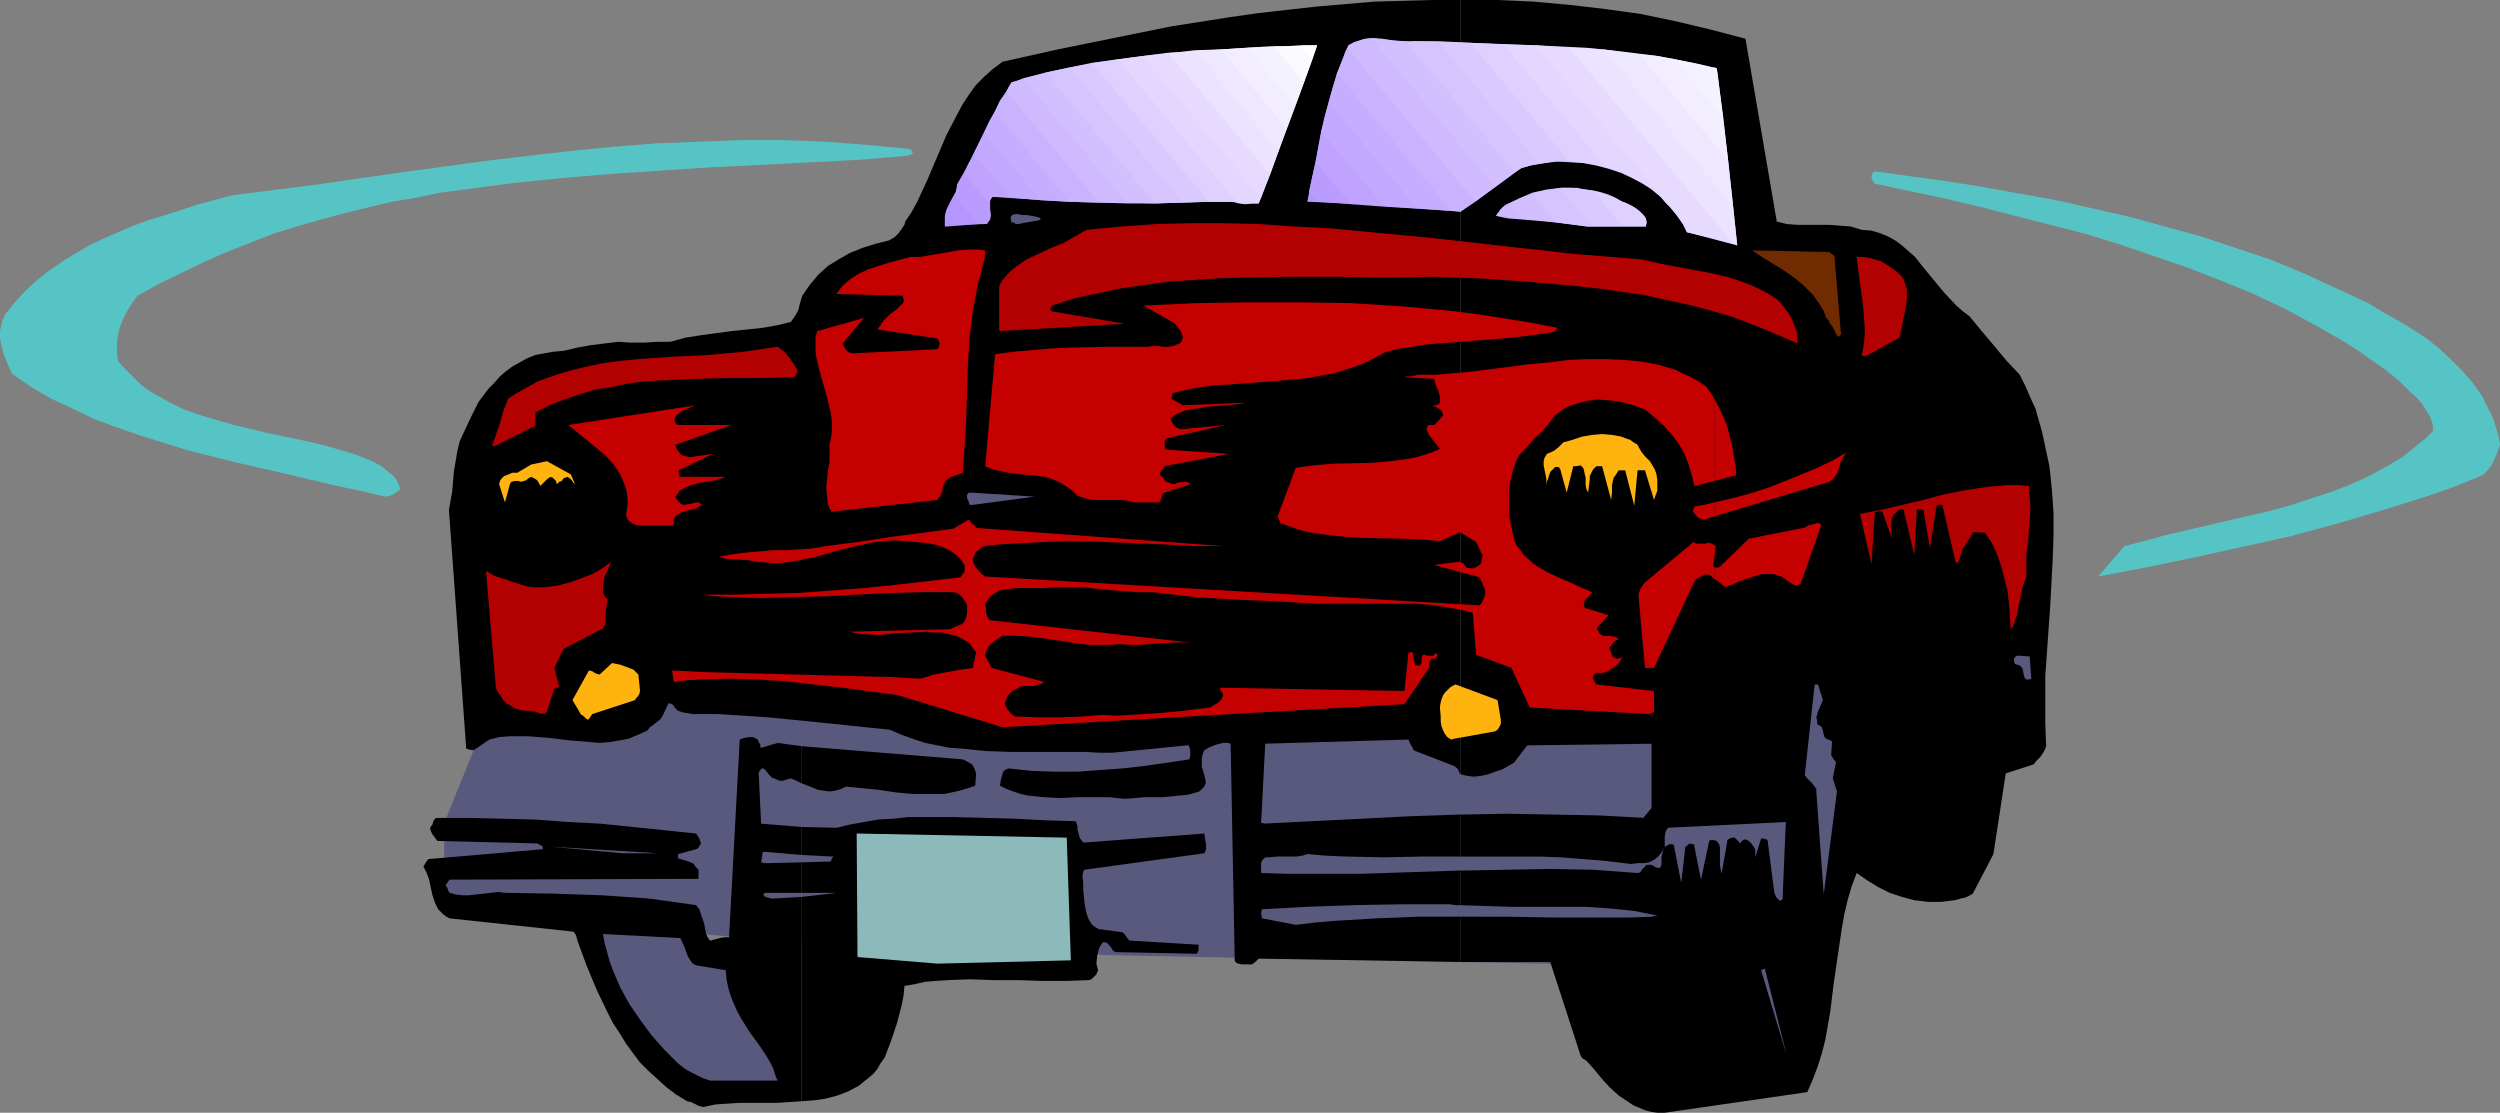 <?xml version="1.0" encoding="UTF-8" standalone="no"?>
<svg
   version="1.0"
   width="129.766mm"
   height="57.757mm"
   id="svg85"
   sodipodi:docname="Cartoon 017.wmf"
   xmlns:inkscape="http://www.inkscape.org/namespaces/inkscape"
   xmlns:sodipodi="http://sodipodi.sourceforge.net/DTD/sodipodi-0.dtd"
   xmlns="http://www.w3.org/2000/svg"
   xmlns:svg="http://www.w3.org/2000/svg">
  <rect width="100%" height="100%" fill="#808080" stroke="none"/>
  <sodipodi:namedview
     id="namedview85"
     pagecolor="#ffffff"
     bordercolor="#000000"
     borderopacity="0.25"
     inkscape:showpageshadow="2"
     inkscape:pageopacity="0.0"
     inkscape:pagecheckerboard="0"
     inkscape:deskcolor="#d1d1d1"
     inkscape:document-units="mm" />
  <defs
     id="defs1">
    <pattern
       id="WMFhbasepattern"
       patternUnits="userSpaceOnUse"
       width="6"
       height="6"
       x="0"
       y="0" />
  </defs>
  <path
     style="fill:#59597d;fill-opacity:1;fill-rule:evenodd;stroke:none"
     d="m 97.606,135.565 -10.504,26.014 0.162,15.996 8.242,1.131 8.242,1.131 16.645,1.939 16.645,1.454 16.483,1.293 16.483,1.131 16.483,0.808 16.483,0.485 16.645,0.485 32.966,0.646 32.966,0.646 16.483,0.323 16.483,0.323 16.483,0.485 16.645,0.808 -2.262,-49.605 h -2.747 l -1.616,-0.162 h -4.04 -2.424 -5.656 -3.232 -3.555 l -3.717,-0.162 h -3.878 -4.202 l -4.202,-0.162 h -4.525 -4.686 -4.848 l -5.01,-0.162 h -5.171 -5.333 l -5.333,-0.162 h -5.494 l -11.312,-0.162 -11.474,-0.162 -11.635,-0.162 -11.797,-0.162 -11.797,-0.162 -11.635,-0.323 -11.474,-0.162 -11.312,-0.162 -5.494,-0.162 h -5.333 l -5.333,-0.162 -5.171,-0.162 h -4.848 l -5.01,-0.162 -4.525,-0.162 -4.525,-0.162 -4.363,-0.162 h -4.202 l -3.878,-0.162 -3.717,-0.162 -3.555,-0.162 h -3.232 l -2.909,-0.323 h -2.747 l -2.424,-0.162 -2.101,-0.162 -1.939,-0.162 -1.454,-0.162 -1.293,-0.162 -0.808,-0.162 -0.646,-0.162 z"
     id="path1" />
  <path
     style="fill:#000000;fill-opacity:1;fill-rule:evenodd;stroke:none"
     d="m 286.516,179.838 v 8.887 h 17.614 l 5.979,18.42 0.323,0.485 0.323,0.162 0.485,0.323 1.454,1.616 1.454,1.777 1.616,1.777 1.778,1.616 1.939,1.293 0.97,0.646 1.131,0.485 1.131,0.485 1.293,0.323 1.131,0.162 h 1.454 l 27.957,-4.039 1.131,-2.585 0.97,-2.585 0.808,-2.585 0.646,-2.585 0.485,-2.747 0.485,-2.747 0.646,-5.332 0.808,-5.494 0.808,-5.494 0.485,-2.747 0.646,-2.747 0.808,-2.747 0.97,-2.585 2.101,1.454 2.101,1.293 2.262,1.131 2.424,0.808 2.424,0.646 2.747,0.323 h 2.586 l 2.586,-0.323 0.646,-0.162 0.485,-0.162 0.808,-0.162 0.808,-0.323 0.808,-0.485 4.04,-7.756 2.424,-15.835 5.494,-1.777 0.485,-0.646 0.808,-0.808 0.646,-0.969 0.323,-0.646 0.162,-0.485 -0.162,-4.524 v -4.686 -4.524 l 0.323,-4.686 0.646,-9.048 0.485,-9.21 0.162,-4.524 v -4.524 l -0.323,-4.686 -0.485,-4.524 -0.97,-4.524 -0.485,-2.262 -0.646,-2.262 -0.646,-2.262 -0.97,-2.101 -0.97,-2.262 -1.131,-2.262 -2.586,-2.747 -2.424,-2.908 -2.586,-3.07 -2.262,-2.747 -1.293,-0.969 -1.293,-1.131 -2.424,-2.585 -4.525,-5.494 -1.131,-1.454 -1.293,-1.131 -1.293,-1.131 -1.293,-0.969 -1.454,-0.808 -1.616,-0.646 -1.616,-0.485 -1.939,-0.162 -2.101,-0.646 -2.101,-0.162 -2.101,-0.162 H 354.55 352.611 L 350.51,43.95 348.571,43.465 342.43,7.594 335.643,5.817 328.856,4.201 321.907,2.747 314.958,1.777 308.009,0.969 300.899,0.323 293.788,0 h -7.272 v 151.885 l 1.293,0.323 1.293,0.162 1.454,-0.162 1.454,-0.323 1.293,-0.485 1.454,-0.485 1.131,-0.646 1.131,-0.646 2.586,-3.393 24.402,-0.323 v 12.603 l -1.616,1.939 -8.888,-0.485 -8.888,-0.162 -9.05,-0.162 -9.05,0.162 v 8.241 h 7.918 7.918 l 4.04,0.162 4.04,0.323 4.04,0.323 4.202,0.485 1.293,0.162 1.293,-0.162 h 1.131 l 1.131,-0.162 0.97,-0.485 0.808,-0.646 0.646,-0.808 0.646,-1.131 v -1.939 l 0.162,-0.969 0.162,-0.323 0.323,-0.485 23.109,-1.131 -0.646,15.188 -0.485,0.323 -0.485,-0.485 -0.323,-0.323 -0.162,-0.485 -0.162,-0.323 -1.293,-10.18 -0.162,-0.323 h -0.323 l -0.323,-0.162 h -0.485 l -1.131,3.716 v -1.454 l -0.323,-0.646 -0.485,-0.646 -0.485,-0.485 -0.646,-0.323 -0.485,0.162 -0.323,0.323 -0.323,0.323 -0.162,-0.323 -0.162,-0.162 -0.323,-0.323 -0.323,-0.323 h -0.485 l -0.485,0.162 -0.323,0.162 -0.162,0.162 v 0.162 l -1.131,6.463 -0.162,-0.808 -0.162,-0.969 v -0.808 -0.969 -0.808 -0.808 l -0.162,-0.646 -0.485,-0.646 -0.485,-0.162 h -0.485 -0.323 l -0.162,0.162 -1.616,7.594 -1.293,-6.463 v -0.323 l -0.162,-0.162 h -0.323 l -0.323,-0.162 -0.323,0.162 -0.323,0.323 -0.323,0.162 v 0 l -0.808,7.109 -1.454,-7.433 -0.162,-0.162 h -0.485 -0.323 l -0.162,0.162 -0.646,0.323 -0.323,0.646 -0.162,0.646 -0.162,0.808 v 1.293 l -0.162,0.646 -0.485,0.162 -0.485,-0.162 -0.485,-0.323 -0.323,-0.162 h -0.646 -0.323 l -0.323,0.323 -0.485,0.485 -0.323,0.485 -0.162,0.162 -0.323,0.162 -4.363,-0.323 -4.363,-0.323 -8.726,-0.162 -8.726,0.162 -8.726,0.162 v 6.786 l 5.01,0.162 5.01,0.162 h 9.696 4.848 l 4.848,0.323 4.686,0.485 2.424,0.485 2.262,0.485 h -0.485 l -0.808,0.162 -4.525,0.162 h -4.686 -9.373 l -9.373,-0.162 z"
     id="path2" />
  <path
     style="fill:#000000;fill-opacity:1;fill-rule:evenodd;stroke:none"
     d="M 286.516,151.885 V 0 h -5.656 l -5.656,0.162 -5.656,0.162 -5.656,0.485 -5.656,0.485 -5.818,0.646 -5.656,0.646 -5.656,0.808 -11.312,1.777 -11.15,2.262 -11.15,2.262 -10.827,2.424 -1.939,1.454 -1.616,1.454 -1.616,1.616 -1.293,1.777 -1.293,1.939 -1.131,2.101 -2.101,4.039 -3.717,8.725 -1.939,4.201 -1.131,2.101 -1.293,1.939 -0.162,0.646 -0.323,0.485 -0.808,1.131 -0.808,0.808 -1.131,0.646 -2.586,0.646 -2.586,0.808 -2.424,0.969 -2.262,1.293 -2.101,1.293 -1.939,1.777 -1.616,1.939 -1.454,2.101 -0.485,1.616 -0.323,1.293 -0.646,1.131 -0.808,1.131 -2.747,0.646 -2.747,0.485 -6.141,0.646 -5.979,0.808 -3.07,0.485 -2.909,0.808 h -2.586 l -2.586,0.162 h -2.586 l -2.424,-0.162 -2.747,0.323 -2.586,0.323 -2.747,0.485 -1.293,0.323 -1.454,0.323 -1.939,0.162 -1.778,0.323 -1.778,0.323 -1.616,0.646 -1.454,0.808 -1.454,0.808 -1.293,0.969 -1.131,0.969 -1.131,1.293 -1.131,1.131 -0.97,1.293 -0.97,1.293 -1.454,2.908 -1.293,2.747 -0.97,2.101 -0.485,2.101 -0.323,1.939 -0.323,1.939 -0.162,1.939 -0.162,1.939 -0.323,1.777 -0.323,1.777 3.394,46.858 h 0.162 l 0.323,0.162 0.97,0.162 3.07,-2.101 1.939,-0.485 1.939,-0.162 h 1.939 1.939 l 4.04,0.323 4.04,0.485 3.878,0.323 1.939,0.162 1.939,-0.162 1.939,-0.323 1.778,-0.323 1.939,-0.808 1.778,-0.808 0.485,-0.646 0.485,-0.323 0.808,-0.646 0.646,-0.485 0.485,-0.646 1.131,-2.424 0.162,-0.162 h 0.162 l 0.485,0.162 0.323,0.323 0.162,0.323 0.646,0.646 0.97,0.323 0.97,0.162 0.97,0.162 h 5.01 l 5.01,0.323 4.848,0.323 9.696,0.969 4.686,0.485 4.686,0.485 4.686,0.485 2.262,0.969 2.262,0.808 2.424,0.808 2.424,0.485 2.424,0.485 2.424,0.162 4.848,0.485 4.848,0.162 h 9.858 4.848 l 2.586,0.162 h 2.424 l 5.01,-0.485 4.848,-0.485 4.848,-0.485 h 0.323 l 0.162,0.323 0.162,0.646 v 0.969 l -0.162,0.808 -4.363,0.646 -4.363,0.646 -4.363,0.485 -4.525,0.323 -4.363,0.323 h -4.525 l -4.525,-0.162 -4.525,-0.485 -0.323,0.162 -0.323,0.162 -0.323,0.323 -0.162,0.485 -0.323,1.131 -0.162,1.131 1.293,0.646 1.293,0.485 1.454,0.485 1.454,0.323 1.616,0.162 1.454,0.162 3.232,0.162 3.232,-0.162 h 3.232 3.232 l 2.909,0.323 2.101,-0.162 1.778,-0.162 h 1.778 1.778 l 3.394,-0.323 1.616,-0.162 1.778,-0.485 0.485,-0.162 0.485,-0.485 0.485,-0.485 0.323,-0.808 -0.323,-1.454 -0.485,-1.616 v -0.808 -0.808 l 0.162,-0.808 0.323,-0.808 1.131,-0.646 1.293,-0.485 1.293,-0.323 h 0.808 l 0.646,0.162 0.808,42.657 0.323,0.323 0.323,0.162 0.808,0.162 h 1.939 l 0.646,-0.485 0.646,-0.646 39.592,0.646 v -8.887 h -8.08 l -8.08,0.323 -8.242,0.485 -3.878,0.323 -4.04,0.485 v 0 l -6.626,-1.293 -0.162,-0.969 0.162,-0.808 9.05,-0.485 9.211,-0.323 9.211,-0.162 h 9.373 l 1.131,0.162 h 0.97 v -6.786 l -9.696,0.323 -9.858,0.323 h -9.858 -4.848 l -4.848,-0.162 v -0.969 -0.969 l 0.162,-0.485 0.323,-0.323 0.323,-0.323 h 0.646 l 1.778,-0.162 h 1.778 1.939 l 1.131,-0.162 0.97,-0.323 3.717,0.323 3.878,0.162 7.434,0.162 7.595,-0.162 h 7.434 v -8.241 l -9.534,0.323 -19.23,0.969 -9.534,0.485 -0.808,-0.162 0.808,-15.512 28.118,-0.808 0.162,0.485 0.162,0.323 0.162,0.323 0.323,0.485 0.162,0.485 7.918,3.07 v 0 l 0.485,0.323 0.323,0.323 0.323,0.808 z"
     id="path3" />
  <path
     style="fill:#000000;fill-opacity:1;fill-rule:evenodd;stroke:none"
     d="m 157.237,175.96 v 40.072 l 2.424,-0.162 2.262,-0.323 2.424,-0.646 2.101,-0.808 2.101,-1.131 0.97,-0.808 0.808,-0.646 0.97,-0.808 0.808,-0.969 0.646,-1.131 0.808,-1.131 1.293,-3.393 1.131,-3.393 0.97,-3.716 0.323,-1.777 0.162,-1.777 1.939,-0.323 2.101,-0.485 2.101,-0.162 2.262,-0.162 4.525,-0.162 4.686,0.162 h 4.686 l 4.686,0.162 h 4.686 l 4.525,-0.162 0.485,-0.162 0.485,-0.485 0.485,-0.485 0.323,-0.808 -0.323,-1.293 0.162,-1.616 0.162,-0.646 0.162,-0.646 0.323,-0.646 0.485,-0.646 h 0.485 l 0.323,0.162 0.162,0.162 0.323,0.323 0.485,0.646 0.162,0.323 0.485,0.323 15.998,0.323 0.162,-0.323 0.162,-0.323 v -1.131 l -13.574,-0.808 -0.646,-0.808 -0.323,-0.485 -0.323,-0.323 -4.686,-0.646 -0.646,-0.323 -0.646,-0.485 -0.323,-0.485 -0.323,-0.485 -0.485,-1.293 -0.323,-1.454 -0.323,-3.07 v -1.454 l -0.162,-1.293 0.162,-0.969 0.162,-0.162 v -0.162 l 23.594,-3.232 0.162,-0.323 0.162,-0.485 v -0.969 l -0.162,-0.969 -0.162,-1.131 -23.755,1.777 -0.323,-0.485 -0.323,-0.323 -0.323,-1.131 -0.162,-0.646 v -0.323 -0.323 l -0.323,-0.969 -5.818,-0.162 -5.979,-0.323 -12.12,-0.323 h -5.979 -3.07 l -2.909,0.323 -2.909,0.162 -2.747,0.485 -2.747,0.485 -2.586,0.646 -6.949,-0.162 v 5.494 l 6.302,0.323 -0.323,0.323 -0.162,0.323 v 0.162 l -0.162,0.162 -5.656,0.162 v 5.978 h 6.949 z"
     id="path4" />
  <path
     style="fill:#000000;fill-opacity:1;fill-rule:evenodd;stroke:none"
     d="m 157.237,146.391 v 7.271 l 2.101,0.808 1.131,0.485 1.131,0.162 1.131,0.162 1.131,-0.162 1.131,-0.323 0.97,-0.485 3.232,0.323 3.232,0.323 3.232,0.485 3.232,0.323 h 3.232 3.07 l 1.616,-0.323 1.454,-0.323 1.616,-0.485 1.454,-0.485 0.162,-2.424 -0.323,-0.969 -0.485,-0.808 -0.808,-0.485 -0.97,-0.485 z"
     id="path5" />
  <path
     style="fill:#000000;fill-opacity:1;fill-rule:evenodd;stroke:none"
     d="M 157.237,153.662 V 146.391 l -4.686,-0.646 -3.232,0.969 -0.162,-0.162 v -0.485 l -0.323,-0.485 -0.162,-0.485 -0.323,-0.162 -0.485,-0.323 h -0.97 l -0.97,0.162 -0.808,0.323 -2.101,38.941 v 0 -0.162 h -0.485 -0.485 l -0.808,0.162 -1.293,0.323 -0.485,0.162 h -0.162 v 0 l -0.485,-0.646 -0.323,-0.808 -0.323,-1.777 -0.646,-1.939 -0.323,-0.969 -0.646,-0.808 -4.525,-0.646 -4.686,-0.646 -4.525,-0.323 -4.686,-0.323 -9.534,-0.323 -9.373,-0.162 -1.454,-0.162 -1.454,0.162 -1.454,0.162 -2.909,0.323 h -1.293 l -1.293,-0.162 -1.131,-0.323 -0.162,-0.162 -0.162,-0.323 -0.162,-0.485 -0.323,-0.485 0.162,-0.323 0.162,-0.162 0.162,-0.323 0.323,-0.323 48.803,-0.162 v -1.131 -0.323 -0.323 l -0.323,-0.323 -0.323,-0.323 -0.162,-0.323 -0.323,-0.323 -0.808,-0.323 -0.485,-0.162 -0.646,-0.162 -0.97,-0.323 v -0.808 l 3.555,-0.969 0.323,-0.162 0.162,-0.162 0.162,-0.323 0.323,-0.485 -0.162,-0.485 -0.162,-0.485 -0.646,-0.969 -6.141,-0.646 -6.302,-0.646 -6.302,-0.646 -6.302,-0.323 -6.464,-0.485 -6.464,-0.162 -6.464,-0.162 h -6.302 -0.162 l -0.323,0.162 -0.323,0.485 -0.162,0.646 -0.485,0.646 0.162,0.646 0.323,0.646 0.485,0.646 0.485,0.646 19.554,0.485 0.646,0.323 0.323,0.162 0.162,0.323 v 0.162 0.162 l -22.462,1.939 -0.485,0.646 -0.485,0.808 0.646,1.293 0.485,1.293 0.323,1.616 0.323,1.454 0.485,1.454 0.646,1.293 0.485,0.485 0.485,0.485 0.646,0.485 0.646,0.323 24.078,2.585 0.323,0.162 0.323,0.485 0.162,0.485 0.162,0.646 1.778,4.847 1.939,4.686 2.101,4.363 1.131,2.262 1.293,1.939 1.293,2.101 1.293,1.777 1.454,1.939 1.616,1.616 1.778,1.616 1.778,1.616 1.939,1.454 2.101,1.293 0.808,0.162 0.97,0.485 0.646,0.323 0.808,0.162 2.262,-0.485 2.262,-0.162 2.424,-0.162 h 2.424 5.01 l 2.424,-0.162 2.424,-0.162 v -40.072 l -5.818,0.323 -0.646,-0.162 -0.646,-0.162 -0.323,-0.323 v -0.162 -0.162 l 0.323,-0.162 h 7.11 v -5.978 l -7.11,0.162 -0.808,-0.162 0.323,-2.101 7.595,0.646 v -5.494 l -7.918,-0.646 -0.485,-9.856 0.162,-0.485 0.162,-0.162 0.323,-0.323 h 0.323 l 0.323,0.323 0.323,0.323 0.323,0.485 0.323,0.323 0.323,0.323 0.808,0.323 0.808,0.323 h 0.485 l 0.485,-0.162 0.646,-0.162 0.485,-0.162 1.131,0.485 z"
     id="path6" />
  <path
     style="fill:#59597d;fill-opacity:1;fill-rule:evenodd;stroke:none"
     d="m 139.299,211.992 h 13.251 l -0.485,-1.131 -0.323,-1.131 -0.646,-1.293 -0.646,-1.131 -1.616,-2.424 -1.778,-2.424 -1.616,-2.585 -0.808,-1.454 -0.646,-1.454 -0.646,-1.616 -0.485,-1.616 -0.323,-1.616 -0.162,-1.777 -4.848,-0.808 -0.97,-0.162 -0.646,-0.323 -0.485,-0.646 -0.485,-0.808 -0.646,-1.777 -0.808,-1.777 -15.19,-0.808 0.323,1.777 0.485,1.777 0.485,1.777 0.646,1.777 1.454,3.393 1.778,3.232 2.101,3.07 2.262,3.07 2.424,2.747 2.747,2.747 1.454,1.131 1.454,0.808 1.616,0.808 0.808,0.323 z"
     id="path7" />
  <path
     style="fill:#59597d;fill-opacity:1;fill-rule:evenodd;stroke:none"
     d="m 350.348,206.337 -4.04,-15.996 v -0.162 l -0.162,-0.162 -0.323,0.162 -0.323,0.162 4.848,16.158 z"
     id="path8" />
  <path
     style="fill:#8cbaba;fill-opacity:1;fill-rule:evenodd;stroke:none"
     d="m 183.901,189.048 26.179,-0.646 -0.808,-24.075 -41.208,-0.808 0.162,24.237 z"
     id="path9" />
  <path
     style="fill:#59597d;fill-opacity:1;fill-rule:evenodd;stroke:none"
     d="m 357.782,175.475 2.586,-20.197 -0.808,-2.585 0.646,-3.232 -0.485,-0.485 -0.162,-0.323 -0.323,-0.485 0.162,-2.424 v -0.323 l -0.323,-0.162 -0.323,-0.162 -0.485,-0.162 -0.323,-0.323 -0.162,-0.485 -0.162,-0.808 -0.162,-0.485 -0.162,-0.323 -0.323,-0.162 -0.485,-0.323 v -0.646 l -0.162,-0.646 0.323,-1.131 0.485,-1.131 0.485,-1.131 -0.97,-3.07 h -0.646 l -1.939,17.774 0.323,0.485 0.323,0.323 0.646,0.646 0.646,0.808 0.323,0.485 v 0.485 z"
     id="path10" />
  <path
     style="fill:#59597d;fill-opacity:1;fill-rule:evenodd;stroke:none"
     d="m 122.169,167.396 h 6.949 l -21.17,-1.293 z"
     id="path11" />
  <path
     style="fill:#ffb30f;fill-opacity:1;fill-rule:evenodd;stroke:none"
     d="m 285.224,144.937 8.08,-1.454 0.485,-0.323 0.323,-0.485 0.323,-0.646 v -0.808 l -0.646,-3.878 -8.242,-3.07 -0.646,0.323 -0.485,0.323 -0.485,0.485 -0.485,0.485 -0.323,0.485 -0.323,0.808 -0.162,0.646 -0.162,0.808 0.162,1.939 v 0.969 l 0.162,0.969 0.323,0.808 0.323,0.646 0.485,0.646 0.808,0.485 z"
     id="path12" />
  <path
     style="fill:#c40000;fill-opacity:1;fill-rule:evenodd;stroke:none"
     d="m 336.289,111.328 v 2.262 l 0.646,0.323 1.131,0.969 0.485,0.323 0.646,-0.323 0.646,-0.162 1.293,-0.646 1.454,-0.485 1.454,-0.485 1.616,-0.485 h 1.616 0.808 l 0.646,0.323 0.808,0.162 0.646,0.485 0.646,0.485 0.485,0.323 0.808,0.485 h 0.162 0.162 l 0.485,-0.162 0.323,-0.162 4.04,-11.472 -0.162,-0.323 -0.323,-0.162 h -0.323 l -0.485,0.162 -0.646,0.162 -0.646,0.162 -0.485,0.323 -0.485,0.162 -10.666,2.101 -5.818,5.655 z"
     id="path13" />
  <path
     style="fill:#c40000;fill-opacity:1;fill-rule:evenodd;stroke:none"
     d="m 336.289,98.563 v 2.747 l 22.624,-6.786 0.646,-0.485 0.485,-0.646 0.485,-0.646 0.485,-1.777 0.323,-0.808 0.485,-0.808 0.485,-0.646 -2.747,1.616 -3.07,1.454 -3.07,1.293 -3.232,1.293 -3.232,1.293 -3.555,1.131 -3.555,0.969 z"
     id="path14" />
  <path
     style="fill:#c40000;fill-opacity:1;fill-rule:evenodd;stroke:none"
     d="m 336.289,78.204 v 16.158 l 4.363,-1.131 -0.162,-1.777 -0.323,-1.939 -0.323,-1.939 -0.485,-1.939 -0.485,-1.939 -0.808,-1.939 -0.808,-1.777 z"
     id="path15" />
  <path
     style="fill:#c40000;fill-opacity:1;fill-rule:evenodd;stroke:none"
     d="M 336.289,94.362 V 78.204 l -0.646,-1.131 -0.97,-1.293 -1.454,-0.969 -1.454,-0.808 -1.454,-0.646 -1.616,-0.808 -1.616,-0.485 -1.616,-0.485 -3.394,-0.646 -3.394,-0.323 -3.555,-0.162 h -3.717 l -3.717,0.162 -3.717,0.485 -3.717,0.323 -7.595,0.969 -3.717,0.485 -3.555,0.323 -3.717,0.323 h -3.555 l -0.485,0.162 h -0.323 l -0.646,0.162 h -0.646 l -0.485,0.162 5.818,0.323 0.323,1.131 0.162,0.485 0.323,0.646 0.323,1.293 v 0.485 0.646 l -0.323,0.323 -0.323,0.162 -0.97,0.162 h -2.262 2.262 l 0.808,0.162 0.808,0.485 0.485,0.485 v 0.323 l 0.162,0.323 -0.808,0.969 -0.97,0.969 h -1.131 l -0.162,0.323 -0.162,0.162 v 0.485 l 0.162,0.323 0.162,0.485 2.262,2.908 -1.454,0.646 -1.454,0.485 -1.616,0.485 -1.616,0.323 -3.555,0.485 -3.717,0.323 -7.595,0.162 -3.717,0.323 -3.555,0.485 -3.555,9.533 v 0 l 0.162,0.485 0.162,0.323 0.162,0.485 1.778,0.646 1.778,0.646 1.939,0.485 1.939,0.323 3.878,0.485 4.04,0.323 8.08,0.162 4.04,0.162 3.878,0.323 1.131,-0.485 0.97,-0.485 0.97,-0.323 0.808,-0.485 v 0 l 3.232,1.939 1.293,2.747 -0.162,0.323 v 0.485 l -0.162,0.646 -0.323,0.323 -0.485,0.323 -0.646,0.323 h -0.646 l -0.808,-0.162 -0.323,-0.485 -0.323,-0.323 -0.646,-0.323 -5.01,0.646 8.888,2.424 0.485,0.969 0.485,1.131 0.162,0.646 v 0.485 l -0.162,0.646 -0.323,0.646 -0.162,0.485 -0.323,0.323 -0.162,0.162 v 0 l -96.96,-5.655 -0.646,-0.485 -0.646,-0.646 -0.646,-0.808 -0.485,-0.969 v -0.485 l 0.162,-0.485 0.323,-0.646 0.162,-0.323 0.485,-0.323 0.323,-0.323 0.485,-0.323 0.485,-0.162 2.909,-0.323 2.909,-0.162 5.818,-0.323 5.818,-0.162 5.818,0.162 11.797,0.485 5.818,0.323 h 5.818 l -48.48,-3.555 -0.323,-0.485 -0.485,-0.323 -0.323,-0.485 -0.323,-0.323 -3.07,1.777 -6.141,0.808 -6.141,0.808 -6.302,0.969 -6.302,0.808 -2.747,0.485 -2.586,0.162 -2.586,0.162 h -1.293 -1.293 l -5.333,0.485 -2.586,0.323 -2.586,0.485 0.97,0.323 0.808,0.162 3.717,0.162 0.808,0.162 0.808,0.162 2.101,0.162 1.939,0.162 1.939,-0.162 2.101,-0.323 3.878,-0.808 3.878,-1.131 3.878,-0.969 3.878,-0.808 1.778,-0.162 1.939,-0.162 1.939,0.162 1.939,0.162 1.616,0.162 1.454,0.162 1.454,0.323 1.293,0.485 1.293,0.646 1.131,0.808 0.808,0.808 0.808,1.131 v 1.454 l -0.323,0.162 -0.162,0.323 -0.323,0.485 -12.605,1.454 -6.302,0.646 -6.464,0.485 -6.464,0.485 -6.302,0.162 -6.464,0.162 h -6.302 l 2.909,0.323 3.07,0.162 6.141,0.162 6.302,-0.162 6.141,-0.162 6.141,-0.323 6.302,-0.323 6.302,-0.162 h 6.141 l 0.646,0.162 0.646,0.323 0.485,0.485 0.323,0.485 0.485,0.646 0.162,0.646 v 0.646 0.646 l -0.162,0.808 -0.162,0.485 -0.485,0.808 -2.586,1.131 -19.715,0.485 1.454,0.323 1.454,0.162 3.07,0.162 3.07,-0.323 3.07,-0.162 3.07,-0.162 1.454,0.162 h 1.454 l 1.454,0.323 1.454,0.323 1.293,0.646 1.293,0.808 0.323,0.485 0.323,0.485 0.646,0.808 -0.646,3.07 -2.262,0.323 -2.747,0.485 -2.586,0.485 -2.586,0.808 -6.141,-0.323 -6.141,-0.162 -12.282,-0.323 -12.12,-0.323 -5.979,-0.162 -6.141,-0.323 0.323,2.262 2.586,-0.323 2.747,-0.162 5.494,-0.162 5.494,0.162 5.494,0.323 5.494,0.646 5.656,0.646 10.989,1.454 20.523,6.302 78.861,-4.524 4.848,-7.109 v -0.323 -0.323 -0.485 l 0.323,-0.485 0.162,-0.162 h 0.485 l 0.323,-0.162 0.485,-0.485 -0.323,-0.323 v -0.162 h -0.162 l -0.162,0.162 -0.323,0.323 -0.485,0.162 -0.162,-0.162 h -0.162 -0.162 -0.323 l -0.323,-0.162 h -0.323 l -0.162,0.162 -0.162,0.162 v 0.323 0.808 l -0.162,0.323 -0.162,0.323 h -0.97 l -0.485,-2.585 h -0.808 l -0.808,7.594 -36.198,-0.646 0.162,0.646 0.323,0.323 0.162,0.485 -0.323,0.808 -0.646,0.646 -0.808,0.485 -0.808,0.485 -5.171,0.646 -5.171,0.485 -5.333,0.323 -2.586,0.162 -2.747,-0.162 -2.101,0.162 -2.262,0.162 -4.04,0.162 h -4.202 l -4.04,-0.162 h -0.485 l -0.323,-0.162 -0.646,-0.485 -0.646,-0.808 -0.485,-0.969 0.162,-0.646 0.162,-0.485 0.323,-0.646 0.323,-0.323 0.485,-0.485 0.646,-0.323 1.293,-0.646 h 2.262 l 0.97,-0.323 0.646,-0.162 0.485,-0.323 -10.342,-2.747 -1.293,-2.424 0.162,-0.646 0.162,-0.485 0.323,-0.646 0.485,-0.485 0.97,-0.808 1.293,-0.808 h 2.747 l 2.909,0.162 5.656,0.808 2.909,0.485 2.747,0.323 h 2.909 1.616 l 1.454,-0.162 2.101,0.162 h 1.939 l 3.717,-0.323 3.555,-0.162 h 1.939 l 1.939,0.162 -40.562,-4.524 -0.323,-0.162 -0.162,-0.485 -0.323,-0.808 v -0.969 l -0.162,-0.808 0.485,-0.646 0.485,-0.646 0.485,-0.485 0.485,-0.323 1.293,-0.646 1.454,-0.162 1.616,-0.162 h 1.616 1.778 1.616 l 2.747,-0.162 h 2.747 2.586 l 2.586,0.323 5.333,0.485 2.747,0.162 h 2.909 l 4.04,0.485 4.202,0.485 7.918,0.485 7.757,0.323 8.08,0.485 h 3.878 3.878 7.918 3.878 l 3.878,0.323 3.717,0.646 1.778,0.323 1.778,0.485 0.646,8.241 6.949,2.585 3.555,7.756 23.432,1.293 h 0.162 l 0.323,-0.162 0.323,-0.162 0.162,-0.323 v -3.878 l -11.312,-1.293 -0.323,-0.485 -0.323,-0.646 v -0.485 l 0.162,-0.162 0.162,-0.323 0.323,-0.162 h 0.808 0.485 l 0.646,-0.162 0.808,-0.485 0.97,-0.646 0.808,-0.808 0.646,-1.131 -0.162,0.162 -0.323,0.162 -0.646,0.162 -0.646,-0.323 -0.323,-0.323 -0.162,-0.646 -0.323,-0.646 v -0.323 l 0.162,-0.162 0.485,-0.646 0.485,-0.485 0.323,-0.162 0.323,-0.162 -0.323,-0.323 -0.485,-0.162 -0.97,-0.162 h -1.131 l -0.485,-0.162 -0.485,-0.485 v -0.162 l -0.162,-0.162 -0.162,-0.646 2.262,-2.424 -4.686,-1.454 -0.162,-0.485 v -0.485 l 0.162,-0.485 0.323,-0.323 0.646,-0.646 0.485,-0.646 -2.262,-0.969 -2.101,-0.969 -2.262,-0.969 -2.101,-0.969 -1.939,-1.131 -0.97,-0.646 -0.808,-0.808 -0.97,-0.808 -0.646,-0.969 -0.808,-0.969 -0.485,-1.131 -0.485,-2.424 -0.485,-2.262 v -2.424 -2.424 l 0.323,-2.101 0.485,-2.101 0.646,-1.777 0.485,-0.969 0.646,-0.646 1.616,-1.777 0.808,-0.969 0.97,-0.808 1.616,-1.777 1.454,-1.939 0.97,-0.646 0.808,-0.646 0.97,-0.485 0.97,-0.323 1.131,-0.323 1.131,-0.323 2.262,-0.323 2.262,0.162 2.424,0.323 2.424,0.646 2.262,0.808 1.939,1.616 1.778,1.616 1.616,1.777 1.293,1.777 1.131,1.939 0.808,2.101 0.646,2.101 0.485,2.101 z"
     id="path16" />
  <path
     style="fill:#c40000;fill-opacity:1;fill-rule:evenodd;stroke:none"
     d="m 336.289,101.31 v -2.747 l -1.939,0.485 -1.939,0.323 v 0.323 l -0.162,0.162 -0.162,0.162 v 0 0.162 l 0.162,0.323 0.323,0.485 0.485,0.485 0.646,0.323 0.646,0.162 z"
     id="path17" />
  <path
     style="fill:#c40000;fill-opacity:1;fill-rule:evenodd;stroke:none"
     d="m 336.289,113.59 v -2.262 -0.162 l -0.162,-0.323 0.485,-3.716 -0.485,-0.323 -0.323,-0.162 -0.646,-0.162 -0.485,0.162 h -1.293 -0.646 l -0.485,-0.323 -8.726,7.271 -0.808,0.646 -0.485,0.646 -0.485,0.808 -0.323,0.969 1.293,14.381 h 0.808 0.97 l 7.918,-16.966 v 0.162 l 0.323,-0.646 0.646,-0.323 0.646,-0.323 0.646,-0.323 0.485,0.162 0.485,0.162 z"
     id="path18" />
  <path
     style="fill:#59597d;fill-opacity:1;fill-rule:evenodd;stroke:none"
     d="m 388.648,142.028 0.646,-17.774 z"
     id="path19" />
  <path
     style="fill:#59597d;fill-opacity:1;fill-rule:evenodd;stroke:none"
     d="m 366.508,141.22 -0.323,-6.948 z"
     id="path20" />
  <path
     style="fill:#ffb30f;fill-opacity:1;fill-rule:evenodd;stroke:none"
     d="m 115.867,140.574 0.323,-0.485 8.403,-2.747 0.162,-0.323 0.323,-0.323 0.323,-0.485 0.162,-0.646 v 0 l -0.323,-3.232 -0.485,-0.485 -0.485,-0.485 -1.293,-0.485 -1.293,-0.485 -1.616,-0.323 -2.424,2.262 -0.646,-0.162 -0.323,-0.162 -0.485,-0.323 -0.646,-0.162 -3.232,5.817 1.616,2.747 0.162,0.162 0.323,0.162 0.485,0.485 0.485,0.323 z"
     id="path21" />
  <path
     style="fill:#b30101;fill-opacity:1;fill-rule:evenodd;stroke:none"
     d="m 106.817,140.089 0.485,-0.485 1.454,-4.524 h 0.323 l 0.323,-0.162 0.323,-0.162 -0.97,-3.716 1.778,-3.716 7.757,-4.039 0.323,-0.485 0.162,-0.485 v -1.616 l 0.162,-1.454 0.162,-0.808 0.162,-0.808 -0.323,-0.323 -0.323,-0.323 -0.323,-0.969 v -0.808 l 0.162,-0.969 0.162,-1.131 0.485,-0.969 0.808,-1.939 -1.778,1.293 -1.939,1.131 -2.101,0.808 -2.262,0.808 -2.424,0.646 -2.424,0.323 h -2.424 l -1.131,-0.162 -1.131,-0.323 -0.97,-0.323 -0.97,-0.323 -1.939,-0.646 -1.454,-0.485 -0.808,-0.485 -0.808,-0.485 1.939,22.944 0.323,0.808 0.646,0.808 0.485,0.808 0.646,0.646 0.808,0.485 0.808,0.485 0.97,0.323 0.97,0.162 h 0.97 l 0.97,0.162 0.97,0.323 z"
     id="path22" />
  <path
     style="fill:#59597d;fill-opacity:1;fill-rule:evenodd;stroke:none"
     d="m 398.182,133.303 0.323,-0.162 -0.323,-4.363 -2.424,-0.162 -0.485,0.323 -0.162,0.323 v 0.485 l 0.162,0.485 0.323,0.162 h 0.162 0.162 l 0.162,0.162 h 0.162 l 0.323,0.323 0.162,0.162 0.162,0.646 0.162,0.808 0.162,0.485 0.323,0.323 z"
     id="path23" />
  <path
     style="fill:#b30101;fill-opacity:1;fill-rule:evenodd;stroke:none"
     d="m 394.95,122.962 0.323,-1.293 0.485,-1.131 0.162,-1.293 0.323,-1.293 0.485,-2.424 0.323,-1.131 0.485,-1.131 v -2.262 -2.262 l 0.323,-2.262 0.162,-2.262 0.162,-2.101 0.162,-2.262 -0.162,-2.262 -0.162,-2.262 -2.101,-0.162 h -1.939 l -2.101,0.162 -1.939,0.162 -4.202,0.646 -4.202,0.808 -4.202,1.131 -8.242,1.939 -4.202,0.808 2.262,9.856 0.646,-10.18 0.646,-0.162 h 0.808 l 1.939,5.332 -0.162,-1.616 v -1.616 l 0.162,-0.646 0.162,-0.646 0.485,-0.485 0.646,-0.646 0.162,-0.162 h 0.162 0.323 l 0.323,0.162 2.101,8.887 0.485,-8.887 0.162,-0.162 h 0.323 0.485 l 0.323,0.162 1.293,7.594 1.293,-8.402 0.162,-0.162 h 0.162 0.808 l 2.586,11.149 0.323,0.323 0.162,-0.162 0.162,-0.323 0.162,-0.323 0.162,-0.646 0.162,-0.485 0.162,-0.646 0.162,-0.323 2.101,-3.232 2.262,0.162 1.293,1.939 0.97,2.101 0.808,2.262 0.646,2.424 0.646,2.585 0.323,2.585 0.162,2.424 0.162,2.424 z"
     id="path24" />
  <path
     style="fill:#56c4c4;fill-opacity:1;fill-rule:evenodd;stroke:none"
     d="m 411.595,113.106 9.373,-1.777 9.373,-1.939 9.534,-2.101 9.534,-2.101 9.534,-2.585 9.211,-2.747 4.686,-1.454 4.525,-1.454 4.525,-1.616 4.363,-1.777 0.97,-0.485 0.646,-0.646 0.646,-0.808 0.485,-0.808 0.808,-1.777 0.646,-1.777 -0.323,-1.777 -0.485,-1.616 -0.485,-1.616 -0.646,-1.454 -0.808,-1.454 -0.646,-1.454 -1.939,-2.747 -2.101,-2.424 -2.262,-2.262 -2.262,-2.101 -2.424,-1.939 -2.747,-1.777 -2.909,-1.777 -2.909,-1.616 -2.909,-1.777 -6.302,-2.908 -6.302,-2.908 -6.626,-2.747 -6.787,-2.262 -6.787,-2.262 -7.11,-1.939 -7.11,-1.939 -7.11,-1.616 -7.11,-1.616 -7.272,-1.293 -7.11,-1.293 -7.11,-1.131 -7.11,-0.969 -6.949,-0.969 -0.323,0.162 -0.162,0.323 -0.162,0.323 v 0.323 l 0.162,0.646 0.485,0.646 6.787,1.454 6.949,1.454 6.787,1.616 6.949,1.777 6.949,1.777 6.949,1.777 6.787,2.101 6.626,2.262 6.626,2.262 6.626,2.585 6.302,2.585 6.141,2.908 5.979,3.232 5.656,3.232 2.747,1.777 2.747,1.939 2.586,1.777 2.586,2.101 2.262,2.262 1.293,1.131 0.97,1.131 0.808,1.293 0.808,1.293 0.485,1.293 0.162,1.454 -1.454,1.454 -1.454,1.131 -2.909,2.424 -3.232,1.939 -3.555,1.939 -3.555,1.616 -3.717,1.454 -4.04,1.293 -3.878,1.293 -4.04,1.131 -4.202,0.969 -16.645,3.878 -4.04,1.131 -3.878,0.969 z"
     id="path25" />
  <path
     style="fill:#c40000;fill-opacity:1;fill-rule:evenodd;stroke:none"
     d="m 125.24,103.088 h 6.949 v -0.162 -0.323 -0.646 l 0.323,-0.646 0.646,-0.485 0.646,-0.323 1.616,-0.485 0.808,-0.162 0.808,-0.323 0.646,-0.485 -0.323,-0.323 -0.323,-0.162 h -0.485 l -0.485,0.162 -0.97,0.162 -0.97,0.162 -0.485,-0.162 -0.323,-0.323 -0.485,-0.485 -0.323,-0.646 0.485,-0.646 0.323,-0.485 1.131,-0.646 1.131,-0.485 1.293,-0.323 1.454,-0.323 1.293,-0.162 1.454,-0.323 1.293,-0.485 h -9.05 v -0.162 -0.323 l -0.162,-0.323 v -0.485 l 6.787,-3.232 -4.525,0.646 -0.808,-0.162 -0.646,-0.162 -0.485,-0.323 -0.485,-0.646 -0.162,-0.162 -0.162,-0.323 -0.162,-0.646 10.989,-3.878 h -10.504 l -0.323,-0.162 -0.162,-0.323 -0.162,-0.323 v -0.485 l 0.323,-0.485 0.485,-0.485 0.97,-0.646 1.131,-0.485 1.293,-0.485 -25.048,3.878 1.778,1.454 1.778,1.454 1.778,1.454 1.939,1.616 1.616,1.777 0.646,0.969 0.646,0.969 0.485,1.131 0.485,1.131 0.323,1.293 0.162,1.454 v 0.969 l -0.162,0.969 -0.162,1.131 0.162,0.323 0.162,0.485 0.323,0.323 0.485,0.323 0.646,0.323 z"
     id="path26" />
  <path
     style="fill:#c40000;fill-opacity:1;fill-rule:evenodd;stroke:none"
     d="m 163.539,100.341 20.362,-2.262 0.323,-0.485 0.323,-0.323 0.323,-0.969 0.162,-1.131 0.323,-0.485 0.323,-0.485 0.646,-0.485 0.808,-0.323 1.778,-0.646 0.323,-5.009 0.323,-5.332 0.162,-5.332 0.162,-5.332 0.323,-5.332 0.646,-5.332 0.485,-2.585 0.485,-2.585 0.646,-2.424 0.646,-2.585 0.162,-0.969 V 49.12 l -1.616,-0.162 h -1.778 l -1.939,0.162 -1.778,0.323 -3.878,0.646 -1.778,0.323 h -1.939 l -4.202,1.131 -2.101,0.646 -1.939,0.646 -1.778,0.808 -1.778,1.131 -1.454,1.293 -1.293,1.616 13.09,0.323 v 0.162 0.162 l 0.162,0.485 v 0.485 l -1.293,1.293 -1.454,1.131 -1.293,1.293 -0.485,0.808 -0.646,0.808 11.797,1.777 0.162,0.162 v 0.162 l 0.323,0.646 -0.162,0.485 v 0.162 l -0.323,0.485 -16.645,0.808 -0.646,-0.162 -0.485,-0.323 -0.485,-0.646 -0.323,-0.808 4.202,-5.009 -9.211,2.585 -0.323,1.293 v 1.293 1.293 l 0.162,1.293 0.646,2.747 0.808,2.747 0.808,2.908 0.646,2.908 0.162,1.454 v 1.454 l -0.162,1.454 -0.323,1.454 v 1.777 1.616 l -0.323,1.777 -0.162,1.616 -0.162,1.616 0.162,1.616 0.162,1.616 0.323,0.808 0.485,0.808 z"
     id="path27" />
  <path
     style="fill:#ffb30f;fill-opacity:1;fill-rule:evenodd;stroke:none"
     d="m 320.614,99.21 0.646,-6.948 h 0.646 0.808 l 1.778,5.817 0.323,-0.969 0.323,-0.808 v -1.131 -0.969 l -0.162,-1.131 -0.323,-0.969 -0.485,-0.808 -0.485,-0.808 -0.97,-0.969 -0.646,-0.808 -0.485,-0.808 -0.323,-0.646 -0.808,-0.485 -0.646,-0.485 -0.97,-0.323 -0.808,-0.323 -1.778,-0.323 -1.939,-0.162 -1.939,0.162 -1.939,0.323 -1.939,0.646 -1.778,0.485 -0.485,0.485 -0.485,0.485 -0.808,0.646 -0.646,0.323 -0.808,0.323 -0.485,0.808 -0.162,0.646 v 0.808 l 0.162,0.808 0.323,1.616 0.162,1.616 v -0.808 l 0.323,-0.969 0.323,-0.969 0.646,-0.646 0.323,-0.323 h 0.323 0.323 l 0.323,0.323 1.293,4.686 1.293,-5.171 h 0.162 0.323 l 0.97,-0.162 0.485,0.485 0.162,0.485 0.162,0.808 0.162,0.646 v 1.454 l 0.162,0.808 0.323,0.646 0.162,-1.293 0.162,-1.293 v -0.646 l 0.323,-0.646 0.323,-0.646 0.646,-0.646 h 1.131 l 1.778,6.625 0.162,-1.454 v -1.454 l 0.162,-0.808 0.162,-0.646 0.485,-0.646 0.485,-0.808 h 1.293 z"
     id="path28" />
  <path
     style="fill:#ffb30f;fill-opacity:1;fill-rule:evenodd;stroke:none"
     d="m 99.061,98.563 0.97,-3.555 0.162,-0.323 0.162,-0.162 0.646,-0.162 h 0.646 l 0.646,0.162 0.485,-0.162 0.485,-0.162 0.323,-0.323 0.646,-0.323 0.646,0.323 0.485,0.323 0.323,0.485 0.323,0.646 0.323,-0.323 0.485,-0.485 0.485,-0.485 0.646,-0.485 0.485,0.162 0.323,0.323 0.323,0.323 0.162,0.646 0.485,-0.485 0.485,-0.162 0.323,-0.485 0.323,-0.162 0.485,-0.162 0.485,0.323 0.323,0.323 0.323,0.485 0.323,0.323 0.162,0.323 -0.97,-2.262 -4.686,-2.585 -3.07,0.646 -2.747,1.616 h -0.97 l -1.131,0.485 -0.485,0.162 -0.485,0.485 -0.323,0.485 -0.162,0.646 z"
     id="path29" />
  <path
     style="fill:#59597d;fill-opacity:1;fill-rule:evenodd;stroke:none"
     d="m 190.849,99.048 12.12,-1.616 -12.766,-0.808 -0.323,0.162 -0.162,0.323 v 0.323 0.323 l 0.323,0.646 0.162,0.646 z"
     id="path30" />
  <path
     style="fill:#c40000;fill-opacity:1;fill-rule:evenodd;stroke:none"
     d="m 222.523,98.563 h 4.686 0.162 l 0.323,-0.323 0.162,-0.485 0.162,-0.646 0.162,-0.323 0.323,-0.162 5.01,-1.616 -0.323,-0.323 -0.323,-0.162 h -0.808 l -0.97,0.162 -0.808,0.323 -0.485,-0.162 -0.485,-0.162 -0.485,-0.162 -0.323,-0.323 -0.162,-0.162 -0.162,-0.323 -0.646,-0.646 0.162,-0.485 0.162,-0.323 0.323,-0.323 0.323,-0.485 12.605,-2.424 -12.12,-0.808 h -0.162 l -0.162,-0.162 -0.162,-0.323 v -0.485 -0.646 l 0.162,-0.323 0.323,-0.323 11.474,-2.585 -8.403,0.808 h -0.485 l -0.485,-0.162 -0.485,-0.323 -0.323,-0.323 -0.323,-0.485 -0.323,-0.808 0.646,-0.485 0.808,-0.485 1.616,-0.646 1.939,-0.323 1.939,-0.323 1.939,-0.162 2.101,-0.162 1.939,-0.162 1.778,-0.323 -12.282,0.485 -2.262,-1.293 0.162,-0.485 v -0.323 l 0.323,-0.323 2.586,-0.646 2.586,-0.485 2.586,-0.323 2.747,-0.162 10.666,-0.808 5.171,-0.485 2.586,-0.485 2.586,-0.485 2.586,-0.808 2.424,-0.808 2.424,-1.131 2.424,-1.293 2.101,-0.646 2.262,-0.323 4.202,-0.646 4.202,-0.323 4.04,-0.323 4.04,-0.323 4.04,-0.323 4.04,-0.485 4.202,-0.646 v 0 l 0.323,-0.162 0.162,-0.162 0.323,-0.485 -5.01,-0.969 -5.01,-0.808 -5.01,-0.808 -5.01,-0.646 -5.01,-0.485 -5.171,-0.485 -10.181,-0.646 -10.342,-0.162 h -10.181 l -10.181,0.162 -10.181,0.485 5.979,3.393 0.485,0.485 0.485,0.646 0.485,0.646 0.323,1.131 -0.162,0.485 -0.162,0.323 -0.323,0.323 -0.485,0.162 -0.646,0.323 -1.131,0.162 h -0.97 l -0.97,-0.162 h -0.97 l -1.131,0.162 h -7.595 l -7.595,0.162 -3.717,0.162 -3.717,0.323 -3.717,0.323 -3.555,0.485 -1.939,21.975 1.131,0.485 1.131,0.323 2.262,0.485 2.424,0.323 2.424,0.162 2.424,0.323 0.97,0.323 1.293,0.485 0.97,0.485 0.97,0.646 1.131,0.808 0.97,0.969 1.454,0.485 1.454,0.323 h 1.454 4.202 l 1.293,0.162 z"
     id="path31" />
  <path
     style="fill:#56c4c4;fill-opacity:1;fill-rule:evenodd;stroke:none"
     d="m 75.467,97.432 0.97,-0.162 0.808,-0.323 0.646,-0.485 0.646,-0.485 -0.323,-0.969 -0.485,-0.969 -0.485,-0.646 -0.808,-0.646 -1.616,-1.293 -1.778,-0.969 -3.232,-1.293 -3.232,-0.969 -3.394,-0.969 -3.555,-0.808 -6.949,-1.454 -6.787,-1.616 -3.394,-0.969 -3.232,-0.969 -3.232,-1.131 -2.909,-1.454 -2.909,-1.616 -1.293,-0.808 -1.293,-0.969 -1.131,-1.131 -1.131,-1.131 -1.131,-1.131 -1.131,-1.293 -0.162,-1.939 v -1.939 l 0.323,-1.777 0.485,-1.616 0.646,-1.454 0.808,-1.454 0.808,-1.293 0.97,-1.293 4.363,-2.424 4.363,-2.101 4.363,-2.101 4.363,-1.939 4.525,-1.777 4.525,-1.777 4.686,-1.454 4.525,-1.293 4.686,-1.293 4.686,-1.131 4.686,-1.131 4.848,-0.808 4.686,-0.969 4.848,-0.646 9.696,-1.293 9.696,-0.969 9.696,-0.808 9.696,-0.646 9.858,-0.646 19.23,-0.969 9.534,-0.485 9.534,-0.808 0.808,-0.323 0.162,-0.162 v -0.323 l -0.162,-0.162 -0.323,-0.323 -8.242,-0.808 -8.242,-0.646 -8.403,-0.323 h -8.242 l -8.242,0.323 -8.403,0.323 -8.242,0.646 -8.242,0.808 -8.403,0.969 -8.242,0.969 -16.645,2.262 -16.806,2.424 -16.645,2.101 -6.626,1.777 -6.464,2.101 -3.232,0.969 -3.07,1.131 -3.07,1.293 -2.909,1.293 -2.747,1.293 -2.747,1.616 -2.586,1.616 L 9.534,53.16 7.272,54.937 5.01,57.038 2.909,59.3 0.97,61.723 0.646,62.531 0.323,63.339 0,64.955 v 1.454 l 0.323,1.454 0.323,1.454 1.131,2.747 0.646,1.293 3.717,2.585 3.878,2.262 4.202,1.939 4.363,2.101 4.363,1.616 4.686,1.616 4.686,1.454 4.686,1.454 9.696,2.424 9.858,2.262 9.534,2.262 4.686,0.969 z"
     id="path32" />
  <path
     style="fill:#b30101;fill-opacity:1;fill-rule:evenodd;stroke:none"
     d="m 97.283,87.414 7.757,-3.878 v -2.585 l 2.747,-1.454 2.909,-1.131 2.909,-0.969 3.07,-0.969 3.232,-0.485 3.07,-0.646 3.232,-0.485 3.394,-0.162 6.626,-0.323 6.626,-0.162 h 6.464 l 6.464,-0.162 0.485,-0.646 0.162,-0.323 v -0.485 l -0.808,-1.293 -0.808,-1.131 -0.97,-1.131 -0.646,-0.485 -0.646,-0.485 -3.394,0.485 -3.232,0.485 -6.949,0.646 -6.787,0.323 -6.949,0.485 -3.394,0.323 -3.555,0.485 -3.232,0.646 -3.232,0.808 -3.232,0.969 -3.07,1.131 -2.909,1.616 -1.454,0.808 -1.454,0.969 -0.97,2.424 -0.646,2.424 -0.808,2.262 -0.808,2.262 z"
     id="path33" />
  <path
     style="fill:#b30101;fill-opacity:1;fill-rule:evenodd;stroke:none"
     d="m 366.185,69.802 6.464,-3.555 0.323,-1.454 0.323,-1.616 0.646,-3.232 0.162,-1.454 v -1.616 l -0.162,-0.646 -0.485,-1.454 -0.323,-0.485 -0.97,-0.969 -1.131,-0.808 -0.97,-0.646 -1.131,-0.646 -1.131,-0.323 -1.131,-0.323 -1.131,-0.162 h -1.293 l 0.646,5.009 0.646,4.847 0.162,2.262 0.162,2.424 -0.162,2.424 -0.485,2.424 z"
     id="path34" />
  <path
     style="fill:#b30101;fill-opacity:1;fill-rule:evenodd;stroke:none"
     d="m 352.611,67.379 v -1.293 l -0.162,-1.131 -0.485,-1.293 -0.485,-1.131 -0.485,-0.969 -0.808,-0.969 -0.646,-0.969 -0.808,-0.808 -1.454,-0.969 -1.454,-0.808 -1.616,-0.808 -1.616,-0.646 -3.232,-1.131 -3.394,-0.808 -6.949,-1.293 -3.394,-0.646 -3.555,-0.808 -13.736,-1.131 -27.31,-3.07 -13.574,-1.293 -6.787,-0.646 -6.787,-0.323 -6.787,-0.485 -6.787,-0.162 h -6.787 l -6.787,0.162 -6.787,0.485 -6.787,0.646 -2.262,1.293 -2.262,1.293 -2.424,0.969 -2.424,1.131 -2.424,1.131 -2.101,1.454 -0.97,0.808 -0.808,0.808 -0.808,0.969 -0.646,1.131 v 8.887 l 24.563,-1.454 -14.221,-2.424 -0.162,-0.162 -0.162,-0.323 0.162,-0.323 0.162,-0.323 4.525,-1.454 4.525,-0.969 4.525,-0.969 4.525,-0.646 4.686,-0.646 4.686,-0.323 4.686,-0.323 4.848,-0.162 9.534,-0.162 h 9.534 l 9.373,0.162 9.534,-0.162 9.05,0.323 9.211,0.646 9.211,0.808 4.525,0.485 4.525,0.646 4.525,0.646 4.363,0.969 4.525,0.969 4.363,1.131 4.363,1.293 4.202,1.616 4.363,1.777 z"
     id="path35" />
  <path
     style="fill:#702b00;fill-opacity:1;fill-rule:evenodd;stroke:none"
     d="m 361.176,65.601 -1.293,-15.35 -0.323,-0.323 -0.323,-0.162 -0.323,-0.323 -15.19,-0.323 1.939,1.293 2.101,1.293 2.101,1.293 2.101,1.454 1.939,1.616 1.778,1.777 1.454,2.101 0.646,1.131 0.485,1.293 0.485,0.485 0.162,0.485 0.646,0.808 0.485,0.969 0.162,0.485 0.485,0.485 z"
     id="path36" />
  <path
     style="fill:#b596ff;fill-opacity:1;fill-rule:evenodd;stroke:none"
     d="m 258.075,31.831 -0.808,3.716 -0.808,4.039 8.565,0.323 z"
     id="path37" />
  <path
     style="fill:#ba9cff;fill-opacity:1;fill-rule:evenodd;stroke:none"
     d="m 256.782,37.648 0.646,-2.908 0.646,-2.908 1.131,-5.978 12.443,14.704 -13.251,-0.969 z"
     id="path38" />
  <path
     style="fill:#bfa3ff;fill-opacity:1;fill-rule:evenodd;stroke:none"
     d="m 258.075,31.831 1.131,-6.14 1.454,-5.655 17.453,20.844 -13.09,-0.969 z"
     id="path39" />
  <path
     style="fill:#c2a8ff;fill-opacity:1;fill-rule:evenodd;stroke:none"
     d="m 259.206,25.853 0.646,-2.908 0.808,-2.908 1.616,-5.655 22.462,26.984 -13.09,-0.808 z"
     id="path40" />
  <path
     style="fill:#c7adff;fill-opacity:1;fill-rule:evenodd;stroke:none"
     d="m 260.661,20.036 0.808,-2.908 0.808,-2.585 0.97,-2.585 1.131,-2.585 25.048,30.215 -2.909,1.939 -8.403,-0.646 z"
     id="path41" />
  <path
     style="fill:#c9b3ff;fill-opacity:1;fill-rule:evenodd;stroke:none"
     d="m 269.064,7.433 -1.293,0.162 -0.97,0.323 -1.131,0.323 -1.131,0.646 -0.646,1.293 -0.485,1.454 -1.131,2.747 22.462,26.984 1.778,0.162 6.787,-4.847 z"
     id="path42" />
  <path
     style="fill:#c9b3ff;fill-opacity:1;fill-rule:evenodd;stroke:none"
     d="m 298.636,42.819 -2.424,-2.908 -0.808,0.323 -0.646,0.485 -0.485,0.485 -0.162,0.323 -0.162,0.162 -0.162,0.162 v 0.162 l -0.162,0.162 -0.162,0.162 z"
     id="path43" />
  <path
     style="fill:#cfbaff;fill-opacity:1;fill-rule:evenodd;stroke:none"
     d="m 295.566,40.072 v 2.747 l 9.696,0.808 -4.686,-5.817 -2.586,1.131 z"
     id="path44" />
  <path
     style="fill:#cfbaff;fill-opacity:1;fill-rule:evenodd;stroke:none"
     d="m 295.566,32.154 v 2.908 l 1.616,-1.293 z"
     id="path45" />
  <path
     style="fill:#cfbaff;fill-opacity:1;fill-rule:evenodd;stroke:none"
     d="M 295.566,35.063 V 32.154 L 275.851,8.079 h -1.616 l -1.293,-0.162 -1.454,-0.162 -1.454,-0.162 h -1.293 l -1.454,0.162 -1.293,0.485 -1.454,0.646 v 0.162 l -0.162,0.485 25.048,30.054 z"
     id="path46" />
  <path
     style="fill:#cfbaff;fill-opacity:1;fill-rule:evenodd;stroke:none"
     d="m 295.566,42.819 v -2.747 l -0.485,0.323 -0.323,0.323 -0.485,0.485 -0.162,0.323 -0.162,0.162 -0.162,0.162 v 0.162 l -0.162,0.162 -0.162,0.162 z"
     id="path47" />
  <path
     style="fill:#d1bfff;fill-opacity:1;fill-rule:evenodd;stroke:none"
     d="m 282.153,8.079 h -4.525 l -1.131,0.162 -0.97,-0.162 -2.262,-0.162 -2.101,-0.323 -2.101,-0.162 24.24,29.246 5.171,-3.716 1.778,-0.485 1.778,-0.323 z"
     id="path48" />
  <path
     style="fill:#d1bfff;fill-opacity:1;fill-rule:evenodd;stroke:none"
     d="m 296.212,39.91 2.424,2.908 12.766,1.616 h 0.97 l -6.302,-7.594 -2.586,0.485 -2.586,0.646 -2.424,0.808 z"
     id="path49" />
  <path
     style="fill:#d6c4ff;fill-opacity:1;fill-rule:evenodd;stroke:none"
     d="M 288.456,8.402 283.123,8.241 277.628,8.079 h -1.778 l 21.331,25.691 1.293,-0.808 2.262,-0.646 2.424,-0.323 2.424,-0.323 2.424,0.162 z"
     id="path50" />
  <path
     style="fill:#d6c4ff;fill-opacity:1;fill-rule:evenodd;stroke:none"
     d="m 300.576,37.81 4.686,5.817 6.141,0.808 h 6.949 l -5.656,-6.948 -1.616,-0.323 -1.454,-0.162 -1.616,-0.162 h -1.454 l -1.616,0.162 -1.454,0.162 -1.454,0.323 z"
     id="path51" />
  <path
     style="fill:#d9c9ff;fill-opacity:1;fill-rule:evenodd;stroke:none"
     d="m 282.153,8.079 12.766,0.646 20.2,24.075 -1.616,-0.485 -1.616,-0.323 -1.616,-0.162 -1.616,-0.162 h -1.616 -1.778 l -1.616,0.162 -1.616,0.323 z"
     id="path52" />
  <path
     style="fill:#d9c9ff;fill-opacity:1;fill-rule:evenodd;stroke:none"
     d="m 306.07,36.84 6.302,7.594 h 10.504 l 0.162,-0.808 -0.162,-0.808 -0.485,-0.646 -0.646,-0.646 -0.808,-0.646 -0.808,-0.485 -0.97,-0.485 -0.808,-0.323 -1.454,-0.808 -1.454,-0.646 -1.616,-0.485 -1.454,-0.323 -1.616,-0.162 -1.454,-0.323 h -1.616 z"
     id="path53" />
  <path
     style="fill:#ded1ff;fill-opacity:1;fill-rule:evenodd;stroke:none"
     d="m 318.028,39.587 v 4.524 l 0.323,0.323 h 4.525 l 0.162,-0.808 -0.162,-0.808 -0.485,-0.646 -0.646,-0.646 -0.808,-0.646 -0.808,-0.485 -0.97,-0.485 -0.808,-0.323 z"
     id="path54" />
  <path
     style="fill:#ded1ff;fill-opacity:1;fill-rule:evenodd;stroke:none"
     d="m 318.028,29.084 v 4.847 l 2.101,0.969 2.101,1.131 1.778,1.131 1.778,1.454 0.97,1.131 0.808,0.808 0.808,0.969 0.646,0.808 1.131,1.616 0.808,1.616 1.293,0.323 z"
     id="path55" />
  <path
     style="fill:#ded1ff;fill-opacity:1;fill-rule:evenodd;stroke:none"
     d="M 318.028,33.932 V 29.084 L 301.222,8.887 288.456,8.402 l 19.554,23.429 2.586,0.162 2.586,0.485 2.424,0.646 z"
     id="path56" />
  <path
     style="fill:#ded1ff;fill-opacity:1;fill-rule:evenodd;stroke:none"
     d="m 318.028,44.111 v -4.524 l -1.293,-0.808 -1.293,-0.485 -1.454,-0.485 -1.293,-0.323 z"
     id="path57" />
  <path
     style="fill:#e3d6ff;fill-opacity:1;fill-rule:evenodd;stroke:none"
     d="m 294.92,8.725 6.464,0.162 6.464,0.485 32.158,38.294 -9.05,-2.101 -0.808,-1.616 -1.131,-1.616 -0.646,-0.808 -0.808,-0.969 -0.808,-0.808 -0.97,-1.131 -1.131,-0.969 -1.131,-0.969 -1.293,-0.808 -2.747,-1.454 -1.293,-0.646 -3.07,-0.969 z"
     id="path58" />
  <path
     style="fill:#e6dbff;fill-opacity:1;fill-rule:evenodd;stroke:none"
     d="m 340.006,40.395 0.808,7.756 -8.565,-2.262 -31.027,-37.002 6.787,0.323 3.232,0.162 3.232,0.323 z"
     id="path59" />
  <path
     style="fill:#ebe3ff;fill-opacity:1;fill-rule:evenodd;stroke:none"
     d="m 339.036,31.508 1.778,16.643 -0.808,-0.485 -32.158,-38.294 3.394,0.162 3.394,0.162 6.787,0.808 z"
     id="path60" />
  <path
     style="fill:#ede8ff;fill-opacity:1;fill-rule:evenodd;stroke:none"
     d="m 338.067,22.944 1.939,17.451 -25.533,-30.7 3.555,0.485 3.555,0.485 3.555,0.323 3.394,0.646 z"
     id="path61" />
  <path
     style="fill:#f2edff;fill-opacity:1;fill-rule:evenodd;stroke:none"
     d="m 336.936,14.219 2.101,17.289 -17.614,-21.005 3.717,0.485 3.555,0.646 3.717,0.808 3.555,0.808 z"
     id="path62" />
  <path
     style="fill:#f5f2ff;fill-opacity:1;fill-rule:evenodd;stroke:none"
     d="m 338.067,22.944 -1.293,-9.533 -1.939,-0.485 -2.101,-0.485 -4.202,-0.808 z"
     id="path63" />
  <path
     style="fill:#fafaff;fill-opacity:1;fill-rule:evenodd;stroke:none"
     d="m 336.936,14.219 -0.162,-0.808 -0.323,-0.162 h -0.485 z"
     id="path64" />
  <path
     style="fill:#b391ff;fill-opacity:1;fill-rule:evenodd;stroke:none"
     d="m 191.981,43.95 -6.141,0.485 h -0.485 v -0.969 -0.808 l 0.162,-0.808 0.162,-0.646 0.646,-1.454 0.808,-1.454 z"
     id="path65" />
  <path
     style="fill:#b596ff;fill-opacity:1;fill-rule:evenodd;stroke:none"
     d="m 186.648,44.111 6.949,-0.162 0.323,-0.485 0.323,-0.323 0.162,-0.969 -0.162,-1.131 v -0.969 l -5.171,-6.14 -0.646,1.131 -0.646,1.131 -0.162,0.969 -0.162,0.646 -0.808,1.616 -0.808,1.454 -0.323,0.808 -0.162,0.969 z"
     id="path66" />
  <path
     style="fill:#ba9cff;fill-opacity:1;fill-rule:evenodd;stroke:none"
     d="m 191.981,43.95 h 1.616 l 0.323,-0.485 0.323,-0.808 v -1.293 l -0.162,-0.808 V 39.91 l 0.162,-0.646 0.485,-0.646 h 1.939 l 1.778,0.162 -7.434,-8.725 -1.454,3.07 -1.778,3.07 v 0.485 l -0.162,0.646 -0.162,0.485 -0.323,0.485 z"
     id="path67" />
  <path
     style="fill:#bfa3ff;fill-opacity:1;fill-rule:evenodd;stroke:none"
     d="M 194.243,40.072 V 39.749 39.425 l 0.162,-0.485 0.323,-0.323 4.848,0.323 4.525,0.323 -10.989,-13.411 -1.939,4.201 -1.131,1.939 -0.97,1.939 z"
     id="path68" />
  <path
     style="fill:#c2a8ff;fill-opacity:1;fill-rule:evenodd;stroke:none"
     d="m 209.757,39.587 -5.656,-0.323 -5.656,-0.485 -7.434,-8.725 2.101,-4.201 2.101,-4.039 z"
     id="path69" />
  <path
     style="fill:#c7adff;fill-opacity:1;fill-rule:evenodd;stroke:none"
     d="m 215.574,39.749 -5.656,-0.162 -5.818,-0.323 -10.989,-13.411 0.97,-2.101 1.131,-1.939 0.97,-2.101 1.293,-1.777 z"
     id="path70" />
  <path
     style="fill:#c9b3ff;fill-opacity:1;fill-rule:evenodd;stroke:none"
     d="m 221.069,39.749 h -5.656 l -5.656,-0.162 -14.544,-17.774 0.808,-1.616 0.808,-1.293 1.616,-2.747 0.646,-0.162 0.485,-0.162 1.131,-0.485 z"
     id="path71" />
  <path
     style="fill:#cfbaff;fill-opacity:1;fill-rule:evenodd;stroke:none"
     d="m 226.563,39.91 h -5.494 l -5.494,-0.162 -18.099,-21.813 0.485,-0.969 0.485,-0.808 3.394,-0.969 3.394,-0.969 z"
     id="path72" />
  <path
     style="fill:#d1bfff;fill-opacity:1;fill-rule:evenodd;stroke:none"
     d="m 232.057,39.749 -5.494,0.162 -5.494,-0.162 -20.362,-24.398 4.525,-1.131 4.525,-0.969 z"
     id="path73" />
  <path
     style="fill:#d6c4ff;fill-opacity:1;fill-rule:evenodd;stroke:none"
     d="m 237.229,39.587 -5.333,0.162 -5.333,0.162 -21.331,-25.691 2.262,-0.485 2.262,-0.485 4.525,-0.808 z"
     id="path74" />
  <path
     style="fill:#d9c9ff;fill-opacity:1;fill-rule:evenodd;stroke:none"
     d="m 232.057,39.749 4.686,-0.162 h 5.01 0.485 l 0.485,0.162 -23.432,-28.115 -4.848,0.646 -4.686,0.969 z"
     id="path75" />
  <path
     style="fill:#ded1ff;fill-opacity:1;fill-rule:evenodd;stroke:none"
     d="m 237.229,39.587 h 4.525 l 0.646,0.162 0.646,0.162 1.293,0.162 1.293,-0.162 h 1.293 l 0.485,-1.131 -23.27,-27.792 -4.848,0.646 -5.01,0.808 z"
     id="path76" />
  <path
     style="fill:#e3d6ff;fill-opacity:1;fill-rule:evenodd;stroke:none"
     d="m 242.723,39.749 1.131,0.162 h 0.97 0.97 1.131 l 2.262,-5.655 -20.038,-23.914 -5.01,0.646 -4.848,0.646 z"
     id="path77" />
  <path
     style="fill:#e6dbff;fill-opacity:1;fill-rule:evenodd;stroke:none"
     d="m 250.803,29.731 -3.394,9.048 -23.27,-27.792 5.01,-0.485 5.171,-0.646 z"
     id="path78" />
  <path
     style="fill:#ebe3ff;fill-opacity:1;fill-rule:evenodd;stroke:none"
     d="m 252.419,25.206 -3.232,9.048 -20.038,-23.914 5.333,-0.323 5.01,-0.323 z"
     id="path79" />
  <path
     style="fill:#ede8ff;fill-opacity:1;fill-rule:evenodd;stroke:none"
     d="m 254.197,20.682 -3.394,9.048 -16.483,-19.874 5.171,-0.162 5.01,-0.323 z"
     id="path80" />
  <path
     style="fill:#f2edff;fill-opacity:1;fill-rule:evenodd;stroke:none"
     d="m 255.813,16.158 -3.394,9.048 -12.928,-15.512 10.342,-0.646 z"
     id="path81" />
  <path
     style="fill:#f5f2ff;fill-opacity:1;fill-rule:evenodd;stroke:none"
     d="m 257.429,11.795 -3.232,8.887 -9.696,-11.311 2.747,-0.162 h 2.747 l 2.586,-0.162 2.586,-0.162 z"
     id="path82" />
  <path
     style="fill:#fafaff;fill-opacity:1;fill-rule:evenodd;stroke:none"
     d="m 255.813,16.158 2.586,-7.271 h -1.939 l -2.262,0.162 h -4.363 z"
     id="path83" />
  <path
     style="fill:#ffffff;fill-opacity:1;fill-rule:evenodd;stroke:none"
     d="m 257.429,11.795 0.97,-2.908 h -3.232 z"
     id="path84" />
  <path
     style="fill:#59597d;fill-opacity:1;fill-rule:evenodd;stroke:none"
     d="m 199.737,43.95 4.363,-0.808 v 0 -0.323 l -0.323,-0.162 -0.646,-0.162 -0.808,-0.162 -0.97,-0.162 h -0.808 l -0.808,-0.162 h -0.646 l -0.485,0.162 -0.323,0.323 v 0.485 l 0.162,0.646 h 0.323 l 0.323,0.162 0.162,0.162 z"
     id="path85" />
</svg>
